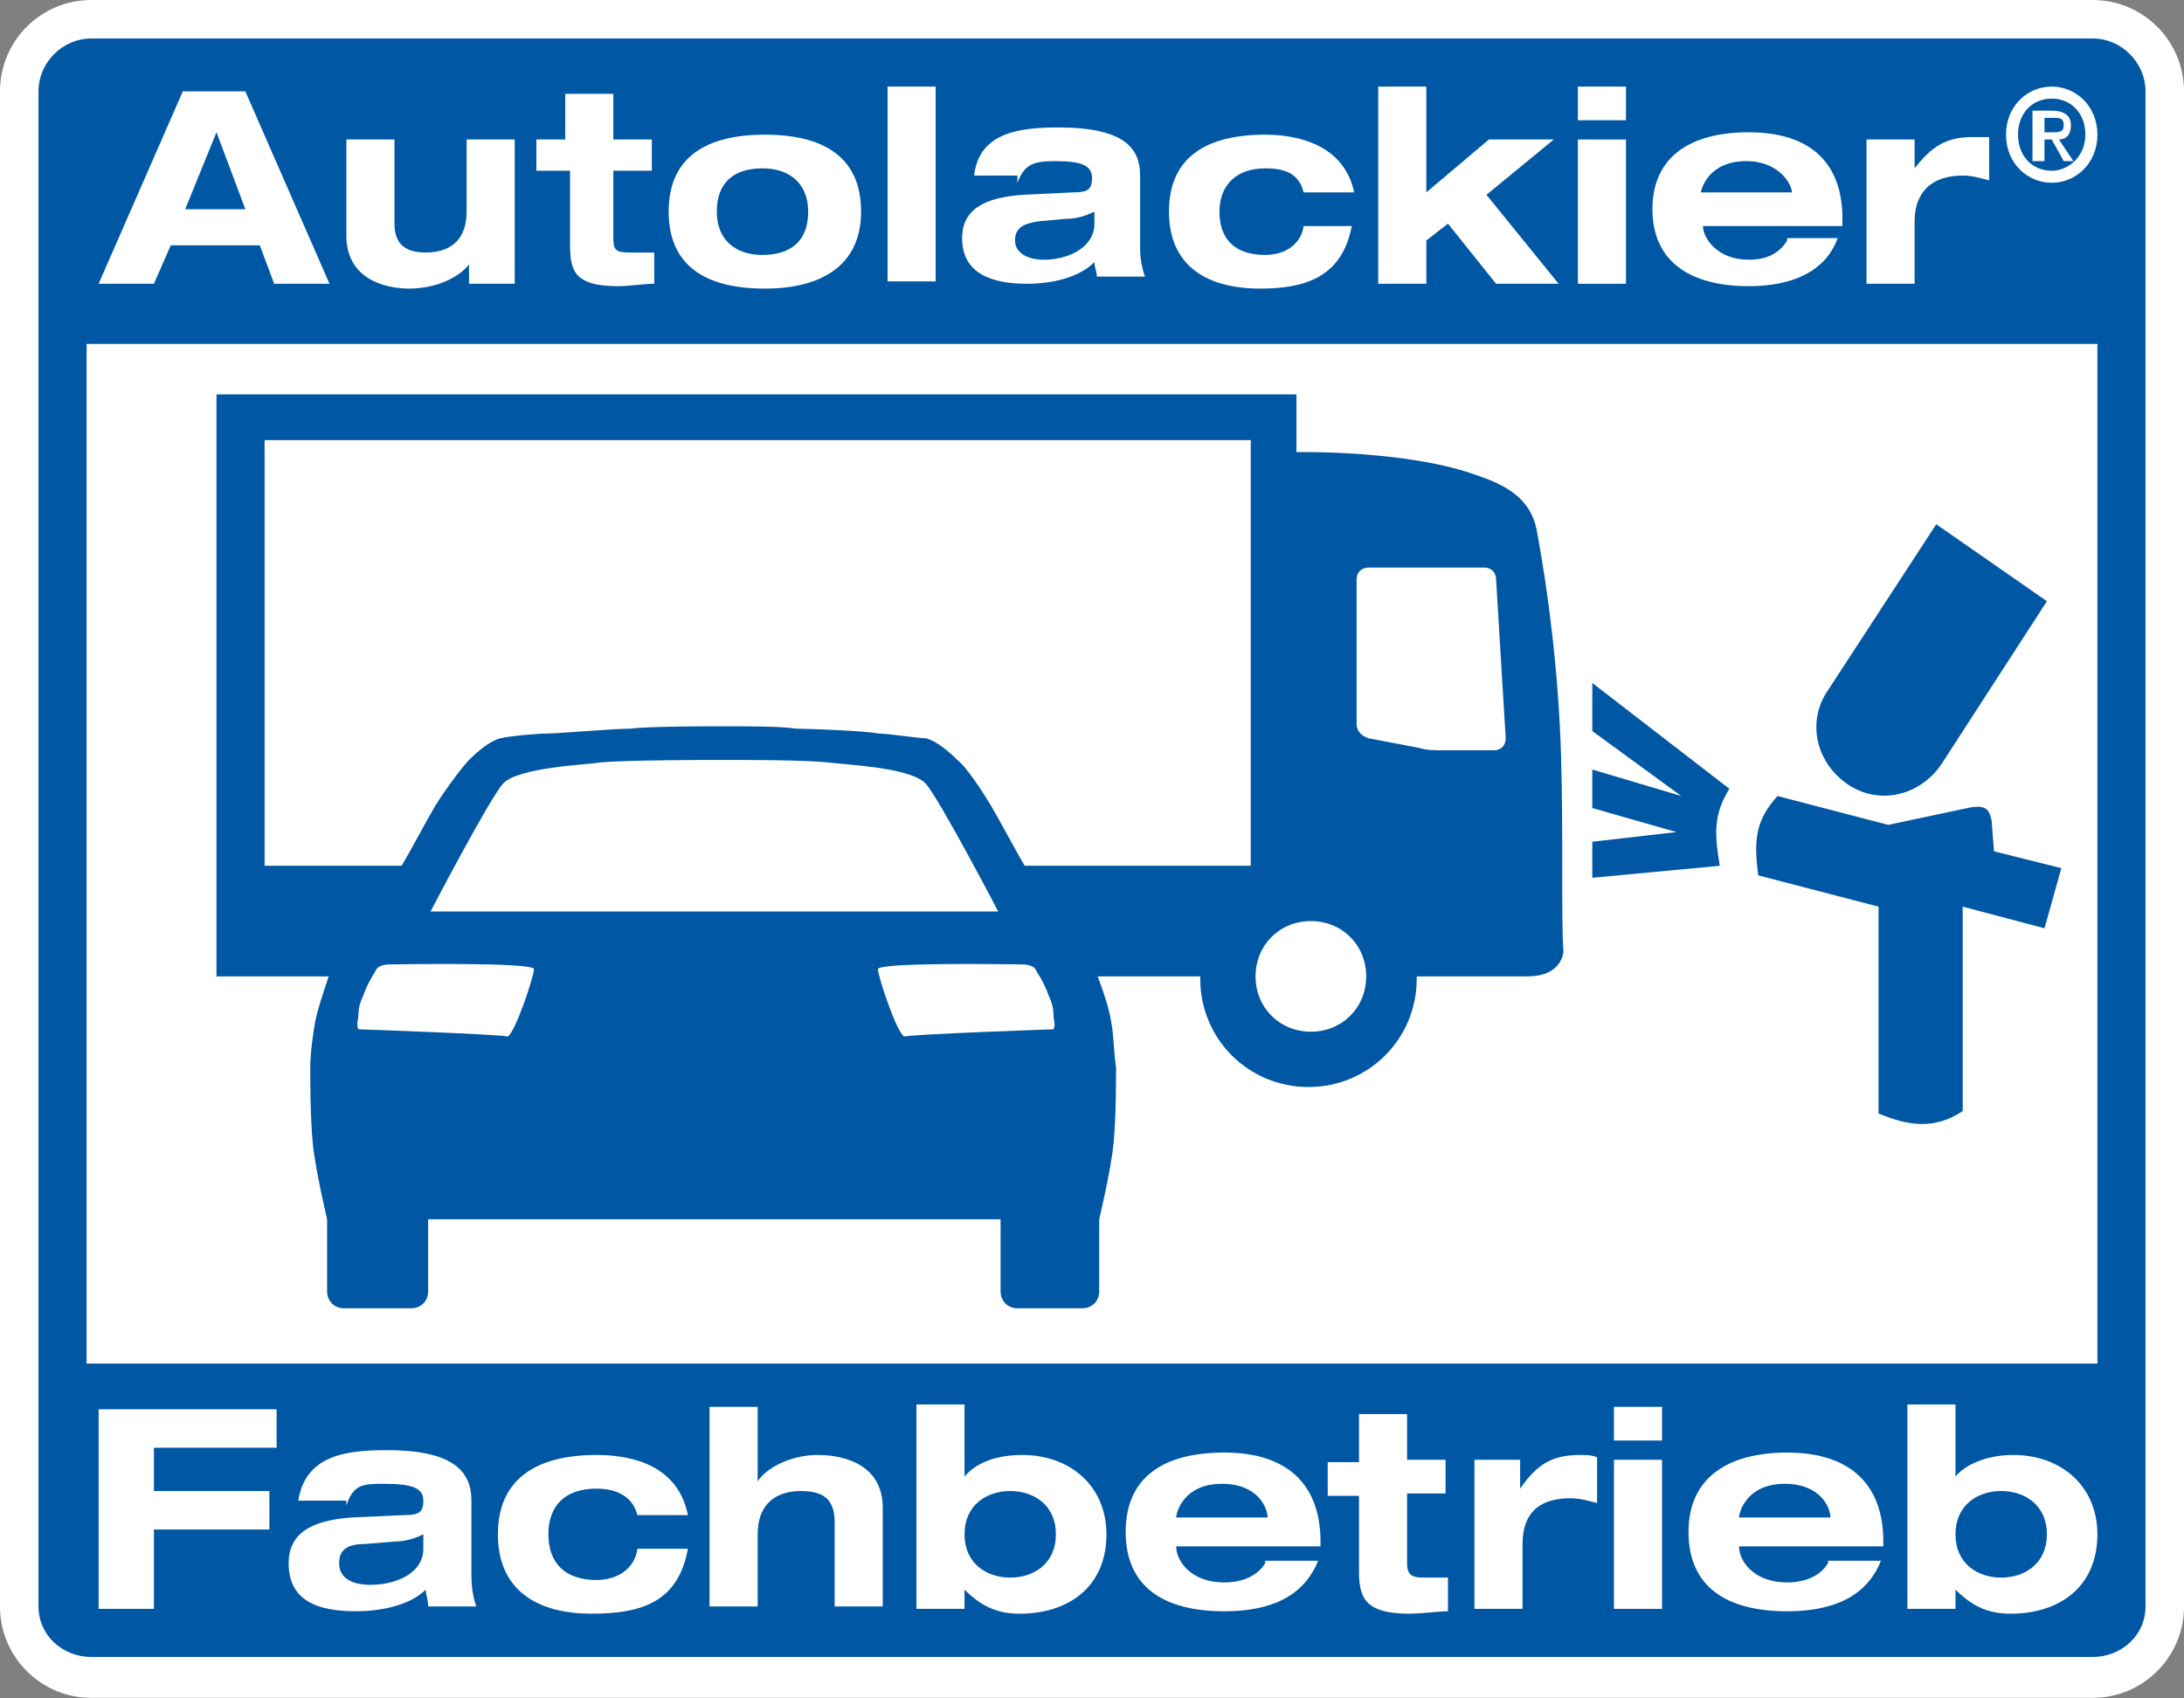 <?xml version="1.0" encoding="UTF-8" standalone="no"?>
<svg xmlns="http://www.w3.org/2000/svg" xmlns:xlink="http://www.w3.org/1999/xlink" xmlns:serif="http://www.serif.com/" width="180px" height="140px" version="1.1" xml:space="preserve" style="fill-rule:evenodd;clip-rule:evenodd;stroke-linejoin:round;stroke-miterlimit:2;">
    <rect width="100%" height="100%" fill="#808080" stroke="none"/>
    <path d="M172.467,139.956l-164.934,0c-4.163,0 -7.533,-3.37 -7.533,-7.533l-0,-124.89c-0,-4.163 3.37,-7.533 7.533,-7.533l164.934,-0c4.163,-0 7.533,3.37 7.533,7.533l0,124.89c0,4.163 -3.37,7.533 -7.533,7.533" style="fill:#fff;fill-rule:nonzero;"></path>
    <path d="M142.533,65.022c-1.387,2.18 -1.189,3.964 -0.793,6.344l-10.506,0.991l-0,-2.974l6.938,-0.793l-6.938,-1.982l-0,-3.172l7.334,2.181l-7.334,-5.353l-0,-3.965l11.299,8.723Z" style="fill:#0057a3;fill-rule:nonzero;"></path>
    <path d="M162.158,66.608c1.784,-0.397 1.784,0.397 1.983,0.991l0.198,2.577l5.551,1.388l-1.388,4.956l-6.74,-1.784l0,16.85c-2.379,1.586 -4.56,1.189 -6.938,0.198l-0,-17.048l-9.912,-2.578c-0.397,-2.973 -0.198,-4.559 1.586,-6.541l9.119,2.378l6.541,-1.387Z" style="fill:#0057a3;fill-rule:nonzero;"></path>
    <path d="M159.582,43.216l9.119,6.343l-8.723,13.481c-1.784,2.577 -5.154,3.37 -7.732,1.586c-2.576,-1.784 -3.369,-5.155 -1.585,-7.732l8.921,-13.678Z" style="fill:#0057a3;fill-rule:nonzero;"></path>
    <path d="M172.863,112.401l-165.726,-0l-0,-84.053l165.726,0l0,84.053Zm3.965,-104.868c0,-2.379 -1.982,-4.361 -4.361,-4.361l-164.934,0c-2.379,0 -4.361,1.982 -4.361,4.361l-0,124.89c-0,2.379 1.982,4.163 4.361,4.163l164.934,-0c2.379,-0 4.361,-1.784 4.361,-4.163l0,-124.89Z" style="fill:#0057a3;fill-rule:nonzero;"></path>
    <path d="M128.656,62.246c-0.198,-6.541 -0.991,-13.083 -1.982,-18.436c-0.396,-2.18 -1.784,-3.568 -4.758,-4.559c-5.749,-2.181 -15.066,-1.982 -15.066,-1.982l0,-4.758l-89.008,0l-0,47.974l81.079,-0l-0,0.198c-0,4.955 3.965,8.92 8.921,8.92c4.956,0 8.92,-3.965 8.92,-8.92l0,-0.198l9.119,-0c1.784,-0 2.775,-0.793 2.973,-1.983c-0.198,-2.973 0,-9.516 -0.198,-16.256" style="fill:#0057a3;fill-rule:nonzero;"></path>
    <rect x="21.806" y="36.278" width="81.278" height="35.088" style="fill:#fff;"></rect>
    <path d="M103.48,80.485c0,-2.578 1.982,-4.56 4.56,-4.56c2.577,-0 4.559,1.982 4.559,4.56c0,2.577 -1.982,4.559 -4.559,4.559c-2.578,0 -4.56,-1.982 -4.56,-4.559" style="fill:#fff;fill-rule:nonzero;"></path>
    <path d="M124.097,60.859c-0,0.595 -0.396,0.991 -0.991,0.991l-4.164,0c-0.594,0 -1.387,0 -1.982,-0.198l-4.162,-0.793c-0.596,-0.198 -0.992,-0.595 -0.992,-1.189l0,-11.895c0,-0.594 0.396,-0.991 0.992,-0.991l9.515,0c0.594,0 0.991,0.397 0.991,0.991l0.793,13.084Z" style="fill:#fff;fill-rule:nonzero;"></path>
    <path d="M58.877,59.868c2.973,-0 5.55,-0 6.74,0.198c1.189,0 5.947,0.198 6.74,0.396c0.793,0 3.37,0.397 3.965,0.397c0.792,0.199 1.784,0.991 2.576,1.784c0.794,0.595 2.181,2.775 2.776,3.767c0.595,0.991 2.18,3.964 2.776,4.956c0.594,0.991 1.387,2.576 1.784,2.973c0.396,0.397 0.792,0.793 1.387,0.991c0.397,0.199 0.991,0.793 1.189,1.19c0.199,0.396 0.793,1.982 1.587,3.766c0.594,1.586 0.991,2.776 1.189,3.965c0.198,0.991 0.198,2.379 0.396,3.767c0,1.189 0,3.964 -0.198,6.145c-0.198,2.181 -1.19,6.343 -1.19,6.343l0,5.948c0,0.792 -0.594,1.388 -1.387,1.388l-5.353,-0c-0.792,-0 -1.387,-0.596 -1.387,-1.388l0,-5.948l-47.181,0l0,5.948c0,0.792 -0.594,1.388 -1.388,1.388l-5.55,-0c-0.793,-0 -1.388,-0.596 -1.388,-1.388l-0,-5.948c-0,0 -0.991,-4.162 -1.189,-6.343c-0.198,-2.181 -0.198,-4.956 -0.198,-6.145c-0,-1.19 0.198,-2.577 0.396,-3.767c0.198,-0.991 0.595,-2.181 1.189,-3.965c0.596,-1.585 1.388,-3.37 1.587,-3.766c0.197,-0.397 0.594,-0.991 1.189,-1.19c0.396,-0.198 0.991,-0.396 1.388,-0.991c0.396,-0.594 1.189,-1.982 1.784,-2.973c0.595,-0.992 2.18,-3.965 2.775,-4.956c0.595,-0.992 2.181,-3.172 2.775,-3.767c0.794,-0.793 1.785,-1.585 2.578,-1.784c0.792,-0.198 3.172,-0.397 3.964,-0.397c0.793,0 5.352,-0.396 6.74,-0.396c1.388,-0.198 6.939,-0.198 6.939,-0.198" style="fill:#0057a3;fill-rule:nonzero;"></path>
    <path d="M35.485,75.132c-0,0 4.757,-9.118 5.947,-10.506c1.189,-1.388 6.938,-1.586 8.127,-1.784c2.181,-0.199 9.318,-0.199 9.318,-0.199c3.369,0 7.137,0 9.317,0.199c1.388,0.198 6.938,0.396 8.128,1.784c1.189,1.388 5.947,10.506 5.947,10.506l-46.784,0Z" style="fill:#fff;fill-rule:nonzero;"></path>
    <path d="M8.128,116.167l14.67,0l-0,3.172l-10.111,0l0,3.568l9.515,0l0,3.172l-9.515,0l0,6.542l-4.559,-0l0,-16.454Z" style="fill:#fff;fill-rule:nonzero;"></path>
    <path d="M28.546,124.097c0.595,-1.784 1.388,-1.784 3.172,-1.784c2.379,-0 3.172,0.397 3.172,1.388c-0,0.991 -0.396,1.189 -1.586,1.189l-4.362,0.198c-2.378,0.198 -5.153,0.793 -5.153,3.766c-0,2.974 2.18,3.965 5.55,3.965c1.784,0 4.362,-0.396 5.749,-1.784c0,0.397 0.198,0.793 0.198,1.388l3.965,0c-0.198,-0.595 -0.397,-1.388 -0.397,-2.577l0,-6.145c0,-2.181 -1.189,-4.163 -6.938,-4.163c-3.37,-0 -6.74,0.396 -7.334,4.163l3.964,-0l0,0.396Zm6.344,3.568c-0,1.982 -2.18,2.973 -4.361,2.973c-1.587,0 -2.578,-0.594 -2.578,-1.784c0,-1.189 0.794,-1.585 2.181,-1.585l2.379,-0.199c0.793,0 1.586,-0.198 2.379,-0.594l-0,1.189Z" style="fill:#fff;fill-rule:nonzero;"></path>
    <path d="M52.533,124.89c-0.396,-1.586 -1.784,-2.18 -3.37,-2.18c-2.577,-0 -3.965,1.387 -3.965,3.766c0,2.378 1.388,3.766 3.965,3.766c1.784,0 3.172,-0.991 3.37,-2.577l4.163,-0c-0.793,4.361 -3.766,5.353 -7.93,5.353c-4.559,-0 -7.731,-1.983 -7.731,-6.542c0,-4.56 3.172,-6.542 8.128,-6.542c3.172,-0 6.74,0.991 7.533,4.956l-4.163,-0Z" style="fill:#fff;fill-rule:nonzero;"></path>
    <path d="M58.48,115.969l3.965,-0l-0,6.145c0.595,-0.991 2.577,-2.18 4.956,-2.18c2.181,-0 5.353,0.793 5.353,4.361l-0,8.128l-3.965,0l-0,-6.938c-0,-1.784 -0.794,-2.578 -2.775,-2.578c-1.983,0 -3.569,0.991 -3.569,3.569l-0,5.947l-3.965,0l0,-16.454Z" style="fill:#fff;fill-rule:nonzero;"></path>
    <path d="M75.529,132.621l3.965,-0l-0,-1.586c1.585,1.586 2.973,1.983 4.559,1.983c3.965,-0 7.137,-2.181 7.137,-6.542c-0,-3.965 -2.974,-6.542 -6.939,-6.542c-2.379,-0 -3.965,0.793 -4.757,1.784l-0,-5.947l-3.965,0l-0,16.85Zm3.965,-6.145c-0,-2.379 1.784,-3.569 3.766,-3.569c1.982,0 3.766,1.19 3.766,3.569c0,2.378 -1.784,3.568 -3.766,3.568c-1.982,0 -3.766,-1.19 -3.766,-3.568" style="fill:#fff;fill-rule:nonzero;"></path>
    <path d="M104.273,128.854c-0.595,0.992 -1.784,1.587 -3.37,1.587c-2.775,-0 -3.965,-1.785 -3.965,-2.974l11.895,0l-0,-0.397c-0,-4.559 -2.578,-7.334 -7.93,-7.334c-4.956,0 -8.128,1.982 -8.128,6.542c0,4.559 3.172,6.541 8.128,6.541c3.767,0 6.542,-1.189 7.731,-4.163l-4.361,0l-0,0.198Zm-7.335,-3.766c0,-0.396 0.595,-2.775 3.767,-2.775c2.973,-0 3.766,1.982 3.766,2.775l-7.533,0Z" style="fill:#fff;fill-rule:nonzero;"></path>
    <path d="M112.005,116.564l3.964,0l-0,3.766l3.172,0l-0,2.776l-3.172,-0l-0,5.748c-0,0.992 0.397,1.19 1.388,1.19l1.982,0l0,2.775c-0.793,0 -2.181,0.199 -3.172,0.199c-3.766,-0 -4.162,-1.388 -4.162,-3.568l-0,-6.146l-2.578,-0l0,-2.775l2.578,-0l-0,-3.965Z" style="fill:#fff;fill-rule:nonzero;"></path>
    <path d="M121.322,120.33l3.964,0l0,2.38c1.388,-1.983 2.577,-2.776 4.956,-2.776c0.396,-0 0.992,-0 1.388,0.198l-0,3.766c-0.793,-0.197 -1.388,-0.396 -2.18,-0.396c-2.776,0 -3.965,1.388 -3.965,3.767l-0,5.352l-3.965,-0l0,-12.291l-0.198,0Z" style="fill:#fff;fill-rule:nonzero;"></path>
    <path d="M133.018,115.969l3.964,-0l0,2.776l-3.964,-0l-0,-2.776Zm-0,4.361l3.964,0l0,12.291l-3.964,-0l-0,-12.291Z" style="fill:#fff;fill-rule:nonzero;"></path>
    <path d="M150.661,128.854c-0.595,0.992 -1.784,1.587 -3.371,1.587c-2.775,-0 -3.964,-1.785 -3.964,-2.974l11.894,0l0,-0.397c0,-4.559 -2.577,-7.334 -7.93,-7.334c-4.757,0 -8.127,1.982 -8.127,6.542c0,4.559 3.172,6.541 8.127,6.541c3.768,0 6.543,-1.189 7.732,-4.163l-4.361,0l-0,0.198Zm-7.335,-3.766c-0,-0.396 0.595,-2.775 3.767,-2.775c2.973,-0 3.766,1.982 3.766,2.775l-7.533,0Z" style="fill:#fff;fill-rule:nonzero;"></path>
    <path d="M157.202,132.621l3.965,-0l0,-1.586c1.587,1.586 2.974,1.983 4.56,1.983c3.965,-0 7.136,-2.181 7.136,-6.542c0,-3.965 -2.973,-6.542 -6.938,-6.542c-2.18,-0 -3.965,0.793 -4.758,1.784l0,-5.947l-3.965,0l0,16.85Zm3.965,-6.145c0,-2.379 1.784,-3.569 3.767,-3.569c1.982,0 3.767,1.19 3.767,3.569c-0,2.378 -1.785,3.568 -3.767,3.568c-1.983,0 -3.767,-1.19 -3.767,-3.568" style="fill:#fff;fill-rule:nonzero;"></path>
    <path d="M166.322,11.102c-0,-1.785 1.189,-2.974 2.775,-2.974c1.586,0 2.775,1.189 2.775,2.974c-0,1.784 -1.387,2.973 -2.775,2.973c-1.586,0 -2.775,-1.189 -2.775,-2.973m-0.992,-0c0,2.378 1.784,3.964 3.767,3.964c1.982,0 3.766,-1.586 3.766,-3.964c0,-2.38 -1.784,-3.965 -3.766,-3.965c-1.983,-0 -3.767,1.585 -3.767,3.965m2.181,2.18l0.991,-0l0,-1.784l0.595,-0l0.991,1.784l0.793,-0l-1.189,-1.784c0.594,-0 0.991,-0.396 0.991,-1.19c0,-0.793 -0.595,-1.189 -1.586,-1.189l-1.586,0l0,4.163Zm0.991,-3.568l0.793,-0c0.397,-0 0.793,-0 0.793,0.594c-0,0.595 -0.396,0.595 -0.793,0.595l-0.793,0l0,-1.189Z" style="fill:#fff;fill-rule:nonzero;"></path>
    <path d="M29.538,84.846c-0.199,-0.396 -0,-0.793 -0,-1.19c-0,-0.594 0.198,-1.189 0.396,-1.586c0.198,-0.594 0.595,-1.387 0.991,-1.982c0.198,-0.594 0.991,-0.594 1.388,-0.594c0.594,-0 11.696,-0.199 11.696,0.396c-0,0.595 -1.586,5.352 -2.181,5.551c-0.793,-0.199 -12.29,-0.595 -12.29,-0.595" style="fill:#fff;fill-rule:nonzero;"></path>
    <path d="M86.828,84.846c0.198,-0.396 0,-0.793 0,-1.19c0,-0.594 -0.198,-1.189 -0.396,-1.586c-0.198,-0.594 -0.595,-1.387 -0.991,-1.982c-0.199,-0.594 -0.991,-0.594 -1.388,-0.594c-0.595,-0 -11.696,-0.199 -11.696,0.396c-0,0.595 1.585,5.352 2.181,5.551c0.792,-0.199 12.29,-0.595 12.29,-0.595" style="fill:#fff;fill-rule:nonzero;"></path>
    <path d="M22.599,23.392l4.559,0l-6.938,-15.859l-5.154,-0l-6.938,15.859l4.559,0l1.388,-3.172l7.335,0l1.189,3.172Zm-2.379,-6.146l-4.956,0l2.578,-6.343l2.378,6.343Z" style="fill:#fff;fill-rule:nonzero;"></path>
    <path d="M38.656,21.806c-0.793,0.992 -2.577,1.983 -4.955,1.983c-1.983,-0 -5.155,-0.794 -5.155,-4.362l0,-7.929l3.965,-0l0,6.938c0,1.586 0.793,2.379 2.577,2.379c2.181,0 3.37,-1.189 3.37,-3.37l0,-5.947l3.965,-0l0,11.894l-3.767,-0l0,-1.586Z" style="fill:#fff;fill-rule:nonzero;"></path>
    <path d="M46.586,7.731l3.964,0l0,3.767l3.172,-0l0,2.577l-3.172,0l0,5.551c0,0.991 0.199,1.189 1.388,1.189l1.983,0l-0,2.577c-0.793,0 -2.181,0.198 -2.974,0.198c-3.766,0 -3.965,-1.388 -3.965,-3.568l0,-5.947l-2.775,0l0,-2.577l2.379,-0l-0,-3.767Z" style="fill:#fff;fill-rule:nonzero;"></path>
    <path d="M55.11,17.445c0,4.56 3.172,6.344 7.93,6.344c4.758,-0 7.929,-1.983 7.929,-6.344c-0,-4.559 -3.171,-6.343 -7.929,-6.343c-4.758,-0 -7.93,1.784 -7.93,6.343m3.965,-0c0,-2.379 1.387,-3.568 3.767,-3.568c2.378,-0 3.766,1.387 3.766,3.568c0,2.379 -1.388,3.569 -3.766,3.569c-2.38,-0 -3.767,-1.388 -3.767,-3.569" style="fill:#fff;fill-rule:nonzero;"></path>
    <rect x="73.15" y="7.137" width="3.965" height="16.058" style="fill:#fff;"></rect>
    <path d="M83.854,15.066c0.596,-1.586 1.388,-1.784 3.172,-1.784c2.181,-0 2.974,0.396 2.974,1.388c0,0.991 -0.397,1.189 -1.586,1.189l-4.163,0.199c-2.379,0.197 -4.956,0.792 -4.956,3.568c0,2.775 2.181,3.766 5.352,3.766c1.785,0 4.163,-0.397 5.551,-1.784c0,0.397 0.199,0.793 0.199,1.19l3.965,-0c-0.199,-0.596 -0.397,-1.388 -0.397,-2.38l-0,-5.947c-0,-2.181 -1.19,-3.965 -6.74,-3.965c-3.172,0 -6.542,0.397 -6.939,3.965l3.568,0l0,0.595Zm6.344,3.37c0,1.982 -2.18,2.974 -4.163,2.974c-1.388,-0 -2.379,-0.595 -2.379,-1.586c0,-0.991 0.595,-1.388 1.982,-1.586l2.181,-0.198c0.793,-0 1.587,-0.198 2.379,-0.595l0,0.991Z" style="fill:#fff;fill-rule:nonzero;"></path>
    <path d="M107.445,15.859c-0.396,-1.586 -1.586,-1.982 -3.172,-1.982c-2.379,-0 -3.767,1.387 -3.767,3.568c0,2.379 1.388,3.569 3.767,3.569c1.785,-0 2.973,-0.992 3.172,-2.38l3.965,0c-0.793,4.164 -3.767,5.155 -7.533,5.155c-4.56,-0 -7.533,-1.983 -7.533,-6.344c0,-4.559 3.171,-6.343 7.929,-6.343c2.973,-0 6.542,0.991 7.335,4.757l-4.163,0Z" style="fill:#fff;fill-rule:nonzero;"></path>
    <path d="M113.59,7.137l3.965,-0l0,8.722l5.155,-4.361l5.352,-0l-5.551,4.56l5.947,7.334l-5.154,0l-3.965,-4.956l-1.784,1.388l0,3.568l-3.965,-0l0,-16.255Z" style="fill:#fff;fill-rule:nonzero;"></path>
    <path d="M130.044,7.137l3.965,-0l-0,2.775l-3.965,-0l0,-2.775Zm0,4.361l3.965,-0l-0,11.894l-3.965,0l0,-11.894Z" style="fill:#fff;fill-rule:nonzero;"></path>
    <path d="M147.29,19.824c-0.594,0.991 -1.585,1.586 -3.171,1.586c-2.577,-0 -3.766,-1.784 -3.766,-2.776l11.497,0l0,-0.594c0,-4.56 -2.577,-7.137 -7.731,-7.137c-4.757,0 -7.929,1.983 -7.929,6.343c-0,4.362 3.172,6.344 7.929,6.344c3.568,0 6.343,-1.189 7.335,-3.964l-4.164,-0l0,0.198Zm-7.136,-3.766c0,-0.397 0.595,-2.776 3.767,-2.776c2.775,-0 3.766,1.982 3.766,2.577l-7.533,0l0,0.199Z" style="fill:#fff;fill-rule:nonzero;"></path>
    <path d="M153.833,11.498l3.965,-0l-0,2.379c1.387,-1.784 2.576,-2.578 4.757,-2.578l1.387,0l0,3.569c-0.792,-0.198 -1.387,-0.397 -2.18,-0.397c-2.577,0 -3.964,1.388 -3.964,3.767l-0,5.154l-3.965,0l-0,-11.894Z" style="fill:#fff;fill-rule:nonzero;"></path>
</svg>
